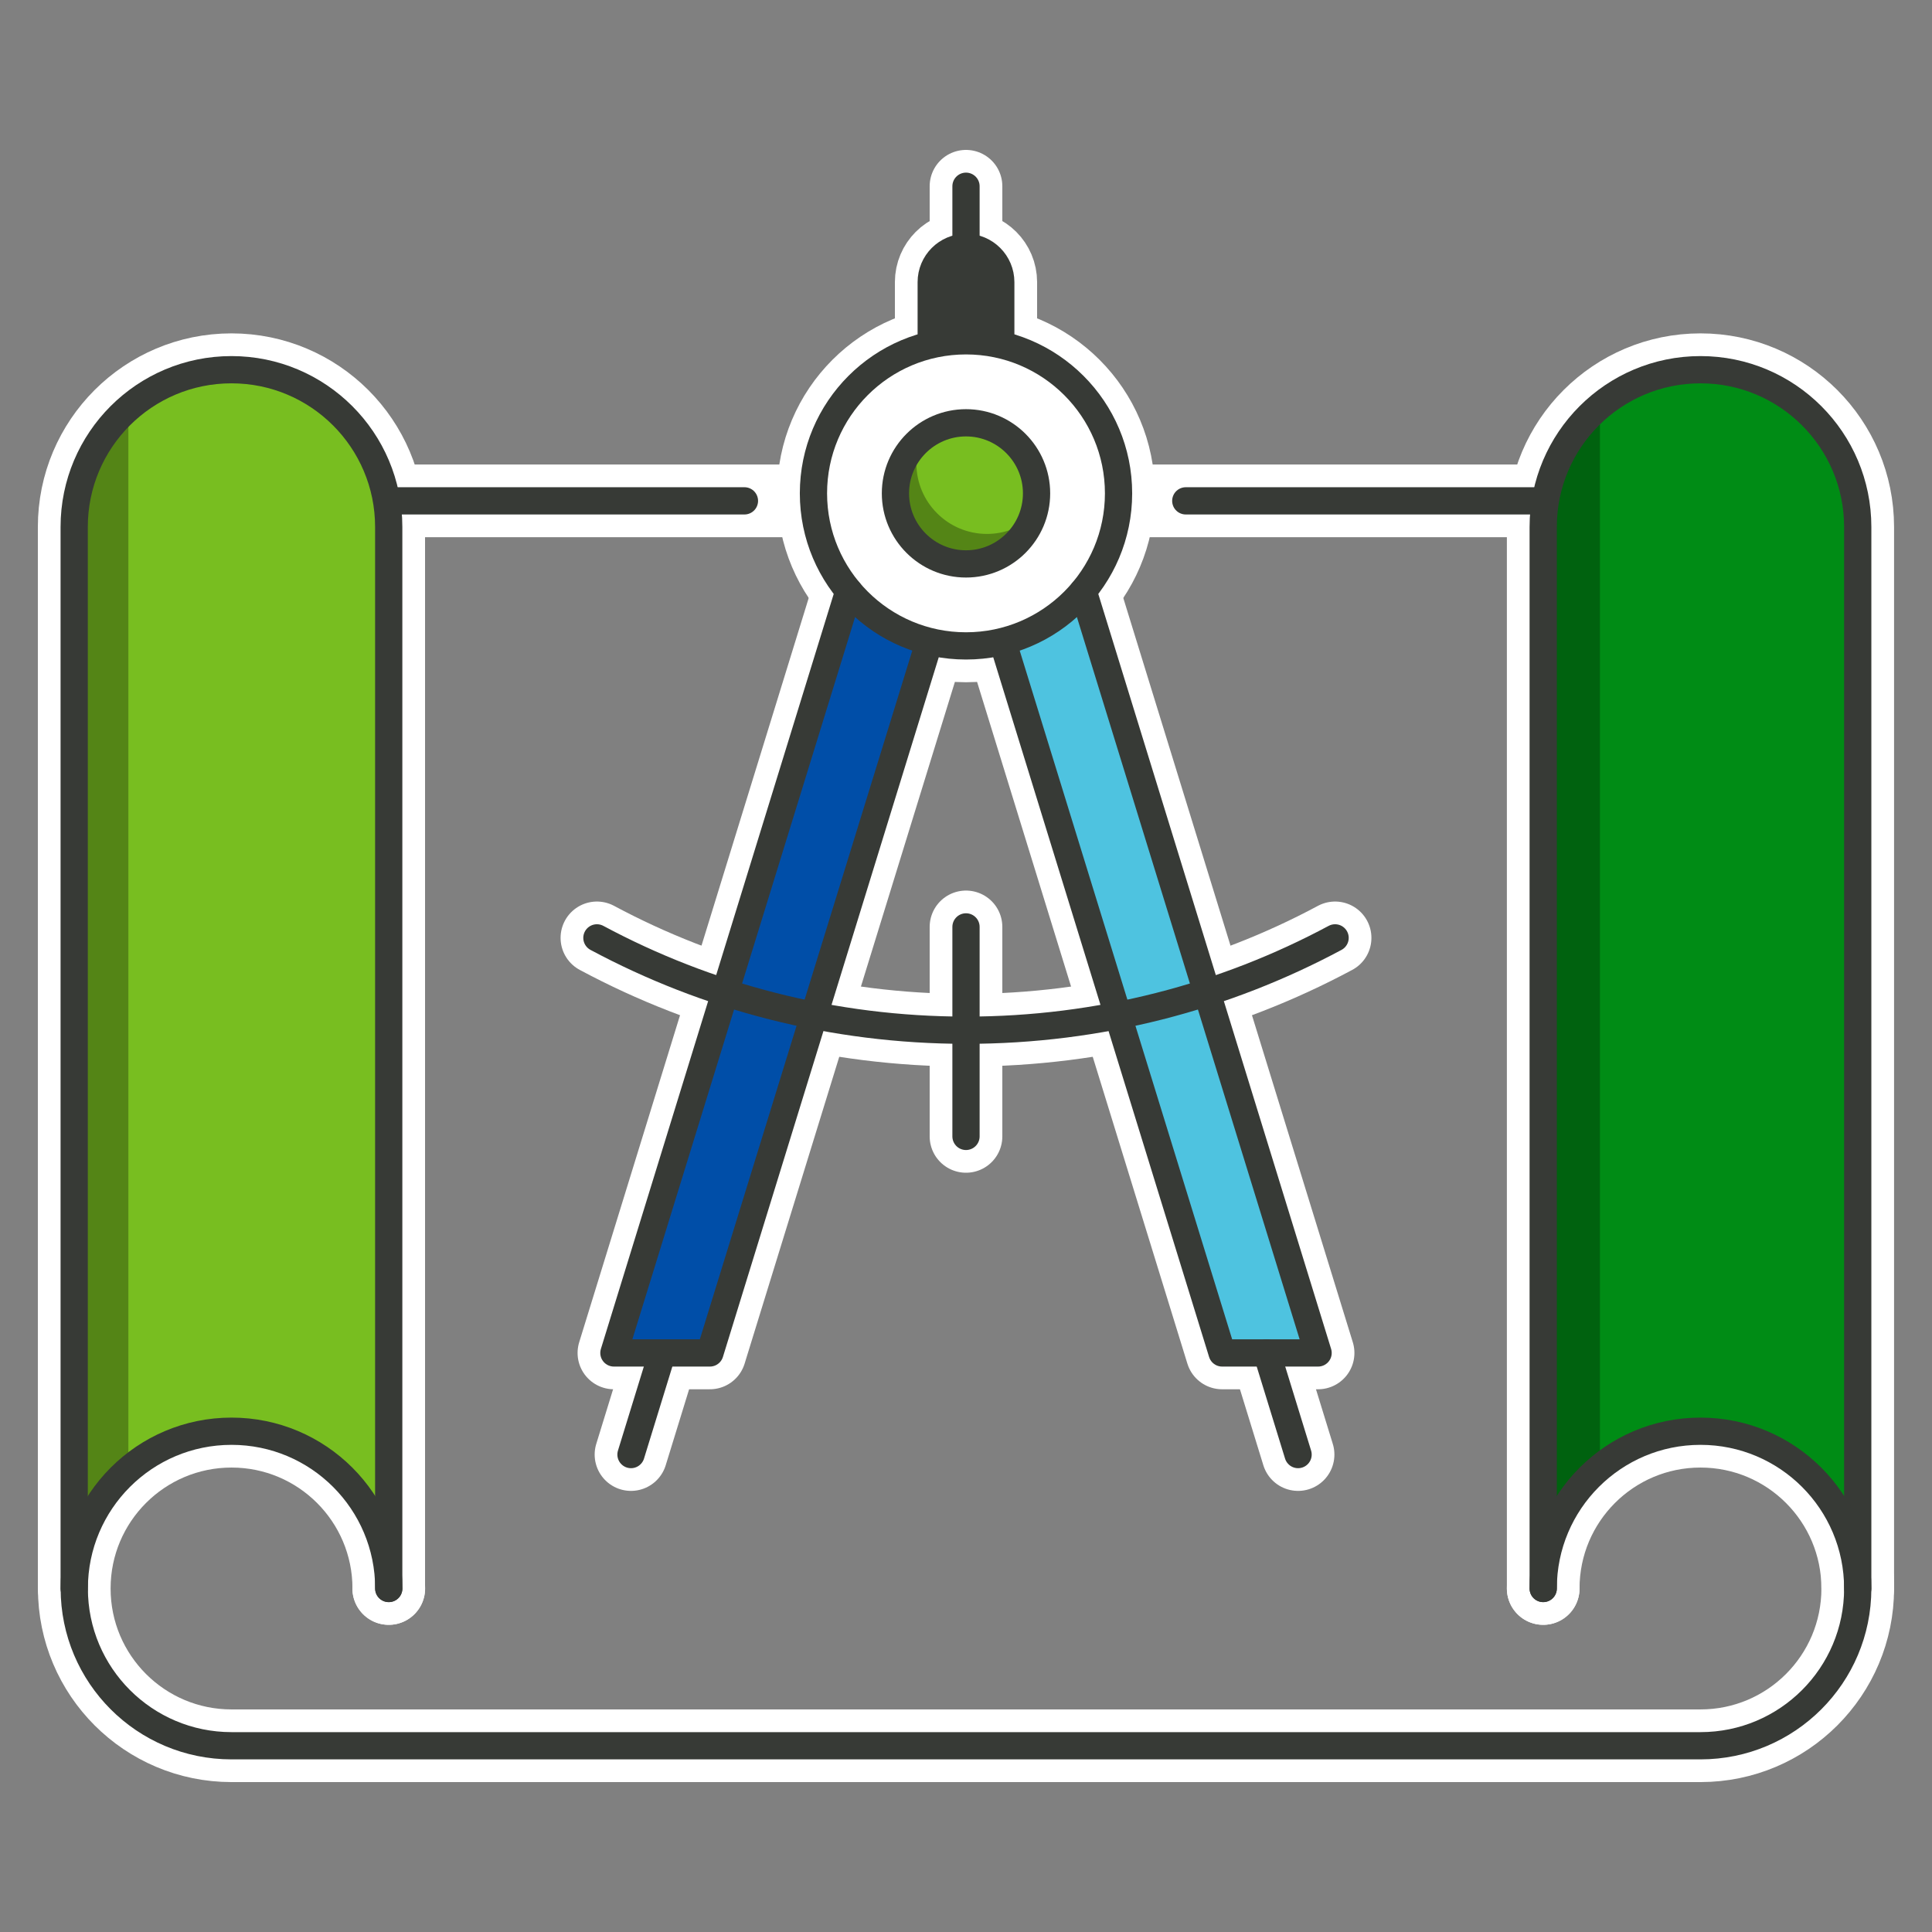 <?xml version="1.0" encoding="UTF-8"?> <svg xmlns="http://www.w3.org/2000/svg" xmlns:xlink="http://www.w3.org/1999/xlink" version="1.1" id="Layer_1" x="0px" y="0px" viewBox="0 0 250 250" style="enable-background:new 0 0 250 250;" xml:space="preserve"><rect x="0" y="0" width="250" height="250" fill="#808080" stroke="none"/> <style type="text/css"> .st0{fill:none;stroke:#FFFFFF;stroke-width:9.402;stroke-linecap:round;stroke-linejoin:round;stroke-miterlimit:10;} .st1{fill:#FFFFFF;stroke:#FFFFFF;stroke-width:9.402;stroke-linecap:round;stroke-linejoin:round;stroke-miterlimit:10;} .st2{fill:#78BE20;} .st3{opacity:0.3;} .st4{fill:#008C15;} .st5{fill:none;stroke:#373A36;stroke-width:3.526;stroke-linecap:round;stroke-linejoin:round;stroke-miterlimit:10;} .st6{fill:#4EC3E0;stroke:#373A36;stroke-width:3.526;stroke-linecap:round;stroke-linejoin:round;stroke-miterlimit:10;} .st7{fill:#004EA8;stroke:#373A36;stroke-width:3.526;stroke-linecap:round;stroke-linejoin:round;stroke-miterlimit:10;} .st8{fill:#373A36;stroke:#373A36;stroke-width:3.526;stroke-linecap:round;stroke-linejoin:round;stroke-miterlimit:10;} </style> <g> <path class="st0" d="M9.6,205.55V68.19c0-11.24,9.11-20.35,20.35-20.35l0,0c11.24,0,20.35,9.11,20.35,20.35v137.36"></path> <path class="st0" d="M199.69,205.55V68.19c0-11.24,9.11-20.35,20.35-20.35l0,0c11.24,0,20.35,9.11,20.35,20.35v137.36"></path> <path class="st0" d="M199.69,205.55L199.69,205.55c0-11.24,9.11-20.35,20.35-20.35l0,0c11.24,0,20.35,9.11,20.35,20.35l0,0 c0,11.24-9.11,20.35-20.35,20.35l0,0H29.96l0,0c-11.24,0-20.35-9.11-20.35-20.35l0,0c0-11.24,9.11-20.35,20.35-20.35l0,0 c11.24,0,20.35,9.11,20.35,20.35l0,0"></path> <line class="st1" x1="50.31" y1="64.81" x2="102.83" y2="64.81"></line> <line class="st1" x1="147.3" y1="64.81" x2="199.69" y2="64.81"></line> <circle class="st1" cx="125" cy="63.84" r="19.74"></circle> <polyline class="st1" points="140.16,76.49 170.56,175.07 158.14,175.07 129.92,83.59 "></polyline> <line class="st1" x1="167.97" y1="188.22" x2="163.92" y2="175.07"></line> <line class="st1" x1="85.7" y1="175.07" x2="81.65" y2="188.22"></line> <path class="st1" d="M134.13,63.84c0,5.04-4.09,9.13-9.13,9.13s-9.13-4.09-9.13-9.13c0-5.04,4.09-9.13,9.13-9.13 S134.13,58.8,134.13,63.84z"></path> <line class="st1" x1="125" y1="119.94" x2="125" y2="147.05"></line> <path class="st0" d="M77.24,121.36c14.23,7.63,30.49,11.95,47.76,11.95s33.53-4.32,47.76-11.95"></path> <g> <polyline class="st1" points="109.84,76.49 79.44,175.07 91.86,175.07 120.37,82.64 "></polyline> </g> <path class="st1" d="M120.5,44.01v-7.5c0-2.49,2.02-4.5,4.5-4.5l0,0c2.49,0,4.5,2.02,4.5,4.5v7.5"></path> <line class="st1" x1="125" y1="32.01" x2="125" y2="24.1"></line> <path class="st1" d="M172.76,124.25"></path> <path class="st2" d="M50.31,197.01V68.19c0-11.24-9.11-20.35-20.35-20.35l0,0c-11.24,0-20.35,9.11-20.35,20.35v128.53l2.08-1.34 l3.85-4.35l5.09-3.48l5.22-1.74l5.09-0.37l6.34,0.99l4.85,2.98l4.72,4.1L50.31,197.01z"></path> <polygon class="st3" points="16.61,190.23 9.79,196.4 9.79,65.01 16.61,52.43 "></polygon> <path class="st4" d="M240.13,197.01V68.19c0-11.24-9.11-20.35-20.35-20.35l0,0c-11.24,0-20.35,9.11-20.35,20.35v128.53l2.08-1.34 l3.85-4.35l5.09-3.48l5.22-1.74l5.09-0.37l6.34,0.99l4.85,2.98l4.72,4.1L240.13,197.01z"></path> <polygon class="st3" points="207.03,190.23 200.21,196.4 200.21,65.01 207.03,52.43 "></polygon> <path class="st5" d="M9.6,205.55V68.19c0-11.24,9.11-20.35,20.35-20.35l0,0c11.24,0,20.35,9.11,20.35,20.35v137.36"></path> <path class="st5" d="M199.69,205.55V68.19c0-11.24,9.11-20.35,20.35-20.35l0,0c11.24,0,20.35,9.11,20.35,20.35v137.36"></path> <path class="st5" d="M199.69,205.55L199.69,205.55c0-11.24,9.11-20.35,20.35-20.35l0,0c11.24,0,20.35,9.11,20.35,20.35l0,0 c0,11.24-9.11,20.35-20.35,20.35l0,0H29.96l0,0c-11.24,0-20.35-9.11-20.35-20.35l0,0c0-11.24,9.11-20.35,20.35-20.35l0,0 c11.24,0,20.35,9.11,20.35,20.35l0,0"></path> <line class="st5" x1="50.31" y1="64.81" x2="96.33" y2="64.81"></line> <line class="st5" x1="153.44" y1="64.81" x2="199.69" y2="64.81"></line> <polyline class="st6" points="140.16,76.49 170.56,175.07 158.14,175.07 129.92,83.59 "></polyline> <line class="st5" x1="167.97" y1="188.22" x2="163.92" y2="175.07"></line> <line class="st5" x1="85.7" y1="175.07" x2="81.65" y2="188.22"></line> <path class="st2" d="M134.13,63.84c0,5.04-4.09,9.13-9.13,9.13s-9.13-4.09-9.13-9.13c0-5.04,4.09-9.13,9.13-9.13 S134.13,58.8,134.13,63.84z"></path> <g class="st3"> <path d="M118.58,59.96c0-1.09,0.2-2.14,0.55-3.11c-2,1.67-3.27,4.19-3.27,7c0,5.04,4.09,9.13,9.13,9.13c3.95,0,7.3-2.51,8.57-6.02 c-1.59,1.33-3.63,2.13-5.86,2.13C122.67,69.08,118.58,65,118.58,59.96z"></path> </g> <path class="st5" d="M134.13,63.84c0,5.04-4.09,9.13-9.13,9.13s-9.13-4.09-9.13-9.13c0-5.04,4.09-9.13,9.13-9.13 S134.13,58.8,134.13,63.84z"></path> <g> <polyline class="st7" points="109.84,76.49 79.44,175.07 91.86,175.07 120.07,83.62 "></polyline> </g> <path class="st8" d="M120.5,44.01v-7.5c0-2.49,2.02-4.5,4.5-4.5l0,0c2.49,0,4.5,2.02,4.5,4.5v7.5"></path> <line class="st5" x1="125" y1="32.01" x2="125" y2="24.1"></line> <path class="st5" d="M172.76,124.25"></path> <path class="st5" d="M77.24,121.36c14.23,7.63,30.49,11.95,47.76,11.95s33.53-4.32,47.76-11.95"></path> <line class="st5" x1="125" y1="119.94" x2="125" y2="147.05"></line> <circle class="st5" cx="125" cy="63.84" r="19.74"></circle> </g> </svg> 
